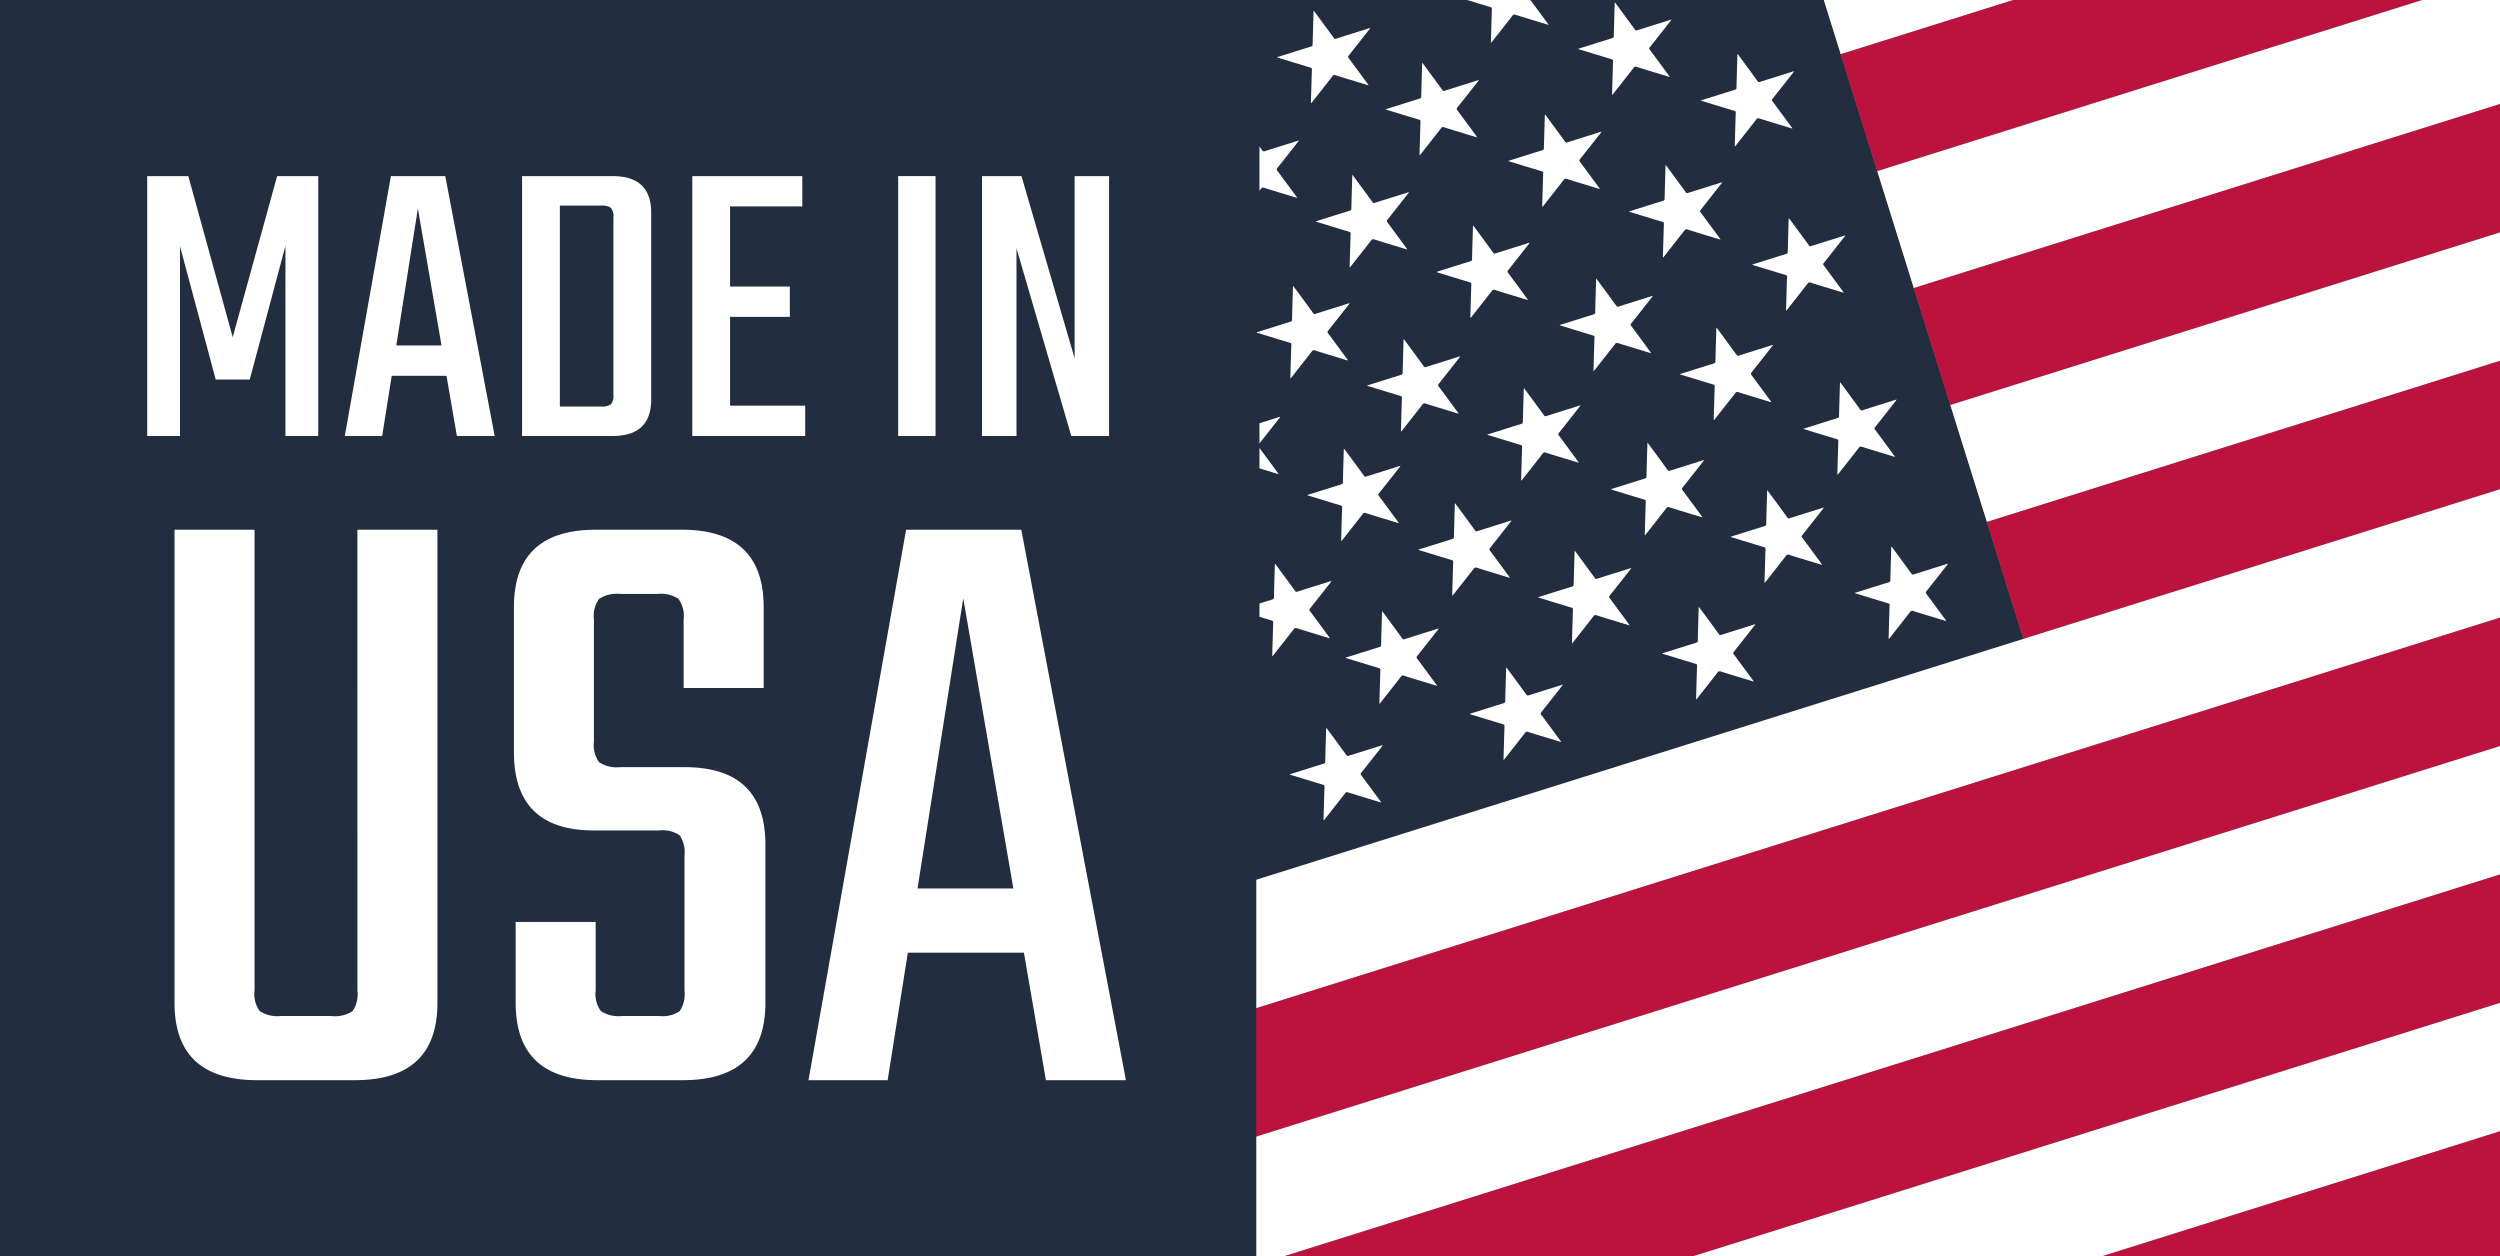 <svg id="b5af4413-0c88-4d1b-b524-20f82020fe1b" data-name="Layer 1" xmlns="http://www.w3.org/2000/svg" viewBox="0 0 198.999 100"><rect x="0" y="0" width="198.999" height="100" fill="#808080" stroke="none"/><defs><style>.b1374e85-5e04-4fd4-a616-84834d0bbd47{fill:#232d40;}.b72b1b95-243e-4b22-9a15-141d83c4e43b{fill:#fff;}.b60970d7-6588-42ee-a2bd-c5c8c930a6fe{fill:#bb133e;}</style></defs><title>Artboard 3</title><polygon class="b1374e85-5e04-4fd4-a616-84834d0bbd47" points="145.176 0 99.251 0 99.251 70.257 161.062 50.849 145.176 0"/><polygon class="b72b1b95-243e-4b22-9a15-141d83c4e43b" points="160.238 0 145.176 0 146.521 4.307 160.238 0"/><polygon class="b60970d7-6588-42ee-a2bd-c5c8c930a6fe" points="149.429 13.615 192.79 0 160.28 0 146.525 4.319 149.429 13.615"/><polygon class="b72b1b95-243e-4b22-9a15-141d83c4e43b" points="152.337 22.924 198.999 8.272 198.999 0 192.832 0 149.433 13.627 152.337 22.924"/><polygon class="b60970d7-6588-42ee-a2bd-c5c8c930a6fe" points="155.246 32.232 198.999 18.493 198.999 8.285 152.341 22.936 155.246 32.232"/><polygon class="b72b1b95-243e-4b22-9a15-141d83c4e43b" points="158.154 41.54 198.999 28.715 198.999 18.507 155.249 32.244 158.154 41.54"/><polygon class="b60970d7-6588-42ee-a2bd-c5c8c930a6fe" points="161.062 50.849 198.999 38.936 198.999 28.728 158.157 41.552 161.062 50.849"/><polygon class="b72b1b95-243e-4b22-9a15-141d83c4e43b" points="198.999 38.949 99.251 70.27 99.251 80.478 198.999 49.158 198.999 38.949"/><polygon class="b60970d7-6588-42ee-a2bd-c5c8c930a6fe" points="198.999 49.171 99.251 80.492 99.251 90.7 198.999 59.379 198.999 49.171"/><polygon class="b72b1b95-243e-4b22-9a15-141d83c4e43b" points="198.999 59.392 99.251 90.713 99.251 100 102.185 100 198.999 69.601 198.999 59.392"/><polygon class="b60970d7-6588-42ee-a2bd-c5c8c930a6fe" points="198.999 69.614 102.228 100 134.738 100 198.999 79.822 198.999 69.614"/><polygon class="b72b1b95-243e-4b22-9a15-141d83c4e43b" points="198.999 79.835 134.78 100 167.29 100 198.999 90.043 198.999 79.835"/><polygon class="b60970d7-6588-42ee-a2bd-c5c8c930a6fe" points="198.999 90.057 167.332 100 198.999 100 198.999 90.057"/><path class="b72b1b95-243e-4b22-9a15-141d83c4e43b" d="M100.155,26.412,100,26.461c.066.026.098.04.131.05l.121.037v-.166Z"/><path class="b72b1b95-243e-4b22-9a15-141d83c4e43b" d="M102.789,27.432c-.022.62-.039,1.241-.057,1.861-.008.272-.015.545-.022.817l.025.008c.026-.031.052-.062.077-.094.535-.68,1.071-1.358,1.602-2.041a.201.201,0,0,1,.261-.088c.496.162.996.31,1.495.462.369.113.739.225,1.131.344-.027-.047-.041-.076-.059-.101-.508-.69-1.014-1.381-1.526-2.068a.142.142,0,0,1,.004-.21q.83-1.045,1.652-2.095c.018-.023.031-.051.062-.102l-.152.048q-1.284.403-2.568.808a.133.133,0,0,1-.177-.047q-.587-.806-1.18-1.609c-.136-.185-.274-.369-.426-.574-.007.048-.011.066-.012.085-.025.865-.052,1.73-.072,2.596a.16.16,0,0,1-.134.178c-.821.254-1.641.513-2.461.77v.166q1.214.371,2.428.74C102.758,27.311,102.792,27.344,102.789,27.432Z"/><path class="b72b1b95-243e-4b22-9a15-141d83c4e43b" d="M119.041,20.169a.134.134,0,0,1-.177-.047q-.587-.807-1.179-1.609c-.136-.185-.274-.369-.426-.574-.007.048-.011.066-.012.085-.025.865-.052,1.73-.072,2.596a.16.16,0,0,1-.134.178c-.854.264-1.706.533-2.558.801l-.155.049c.066.026.098.04.131.05q1.274.39,2.549.777c.078.024.112.056.109.144-.022.62-.039,1.241-.057,1.861-.008.273-.014.545-.022.817l.026.008c.026-.031.052-.062.077-.094.535-.68,1.071-1.358,1.602-2.041a.201.201,0,0,1,.261-.088c.496.162.996.31,1.495.462.369.113.739.225,1.131.344-.027-.048-.041-.076-.059-.101-.508-.69-1.014-1.381-1.526-2.068a.142.142,0,0,1,.004-.21q.83-1.045,1.652-2.095c.018-.023.031-.051.062-.102l-.152.048Q120.325,19.765,119.041,20.169Z"/><path class="b72b1b95-243e-4b22-9a15-141d83c4e43b" d="M134.369,15.356a.133.133,0,0,1-.177-.046q-.587-.807-1.179-1.609c-.136-.185-.274-.369-.426-.574-.007.048-.011.066-.012.085-.025.865-.052,1.73-.072,2.596a.16.16,0,0,1-.134.179c-.854.264-1.705.533-2.558.8l-.155.049c.066.025.098.04.131.05q1.274.39,2.549.777c.078.024.112.056.109.144-.022.62-.039,1.241-.057,1.861-.008.273-.015.545-.022.818l.025.008c.026-.031.052-.062.077-.094.535-.68,1.071-1.358,1.602-2.041a.201.201,0,0,1,.261-.088c.496.162.996.31,1.495.462.369.113.739.225,1.131.344-.027-.048-.041-.076-.059-.101-.508-.69-1.014-1.381-1.526-2.068a.142.142,0,0,1,.004-.21q.83-1.045,1.652-2.095c.018-.023.031-.051.062-.102l-.152.048Q135.653,14.952,134.369,15.356Z"/><path class="b72b1b95-243e-4b22-9a15-141d83c4e43b" d="M108.759,37.929a.133.133,0,0,1-.177-.047q-.587-.806-1.179-1.609c-.136-.185-.274-.369-.426-.574-.007.048-.011.066-.012.085-.025.865-.052,1.73-.073,2.596a.16.16,0,0,1-.134.178c-.854.264-1.705.533-2.558.801l-.155.049c.066.026.098.04.131.05q1.274.39,2.549.777c.079.024.112.056.109.144-.022.62-.039,1.241-.057,1.861-.008.272-.015.545-.022.817l.026.008c.026-.031.052-.062.077-.094.535-.68,1.071-1.359,1.602-2.041a.201.201,0,0,1,.261-.088c.496.162.996.31,1.495.462.369.113.739.225,1.131.344-.028-.047-.041-.076-.059-.101-.507-.69-1.014-1.381-1.526-2.068a.143.143,0,0,1,.004-.21q.83-1.045,1.652-2.095c.018-.023.031-.051.062-.102l-.152.048Q110.043,37.524,108.759,37.929Z"/><path class="b72b1b95-243e-4b22-9a15-141d83c4e43b" d="M123.086,33.116a.134.134,0,0,1-.177-.047q-.587-.807-1.179-1.609c-.136-.185-.274-.369-.427-.574-.007.048-.011.066-.012.085-.025.865-.052,1.73-.072,2.596a.16.16,0,0,1-.134.178c-.854.264-1.706.533-2.558.801l-.155.049c.066.026.098.04.131.05q1.274.39,2.549.777c.078.024.112.056.109.144-.022.62-.039,1.241-.057,1.861-.008.273-.015.545-.022.818l.025.008c.026-.031.052-.062.077-.094.535-.68,1.071-1.358,1.602-2.041a.2.2,0,0,1,.261-.088c.496.162.996.31,1.495.462.369.113.739.225,1.131.344-.027-.048-.041-.076-.059-.101-.508-.69-1.014-1.381-1.526-2.068a.142.142,0,0,1,.004-.21q.83-1.045,1.652-2.095c.018-.023.031-.051.062-.102l-.152.048Q124.37,32.711,123.086,33.116Z"/><path class="b72b1b95-243e-4b22-9a15-141d83c4e43b" d="M138.414,28.303a.133.133,0,0,1-.177-.046q-.587-.807-1.179-1.609c-.136-.185-.274-.369-.426-.574-.007.048-.011.066-.012.085-.025.865-.052,1.73-.072,2.596a.16.16,0,0,1-.134.178c-.854.264-1.705.533-2.558.801l-.155.049c.066.025.098.04.131.05q1.274.39,2.549.777c.079.024.112.056.109.144-.022.62-.039,1.241-.057,1.861-.008.273-.015.545-.022.818l.025.008c.026-.031.052-.062.077-.094.535-.68,1.071-1.358,1.602-2.041a.201.201,0,0,1,.261-.088c.496.162.996.31,1.495.462.369.113.739.225,1.131.344-.027-.047-.041-.076-.059-.101-.508-.69-1.014-1.381-1.526-2.068a.143.143,0,0,1,.004-.21q.83-1.045,1.652-2.095c.018-.023.031-.051.062-.102l-.152.048Q139.697,27.898,138.414,28.303Z"/><path class="b72b1b95-243e-4b22-9a15-141d83c4e43b" d="M111.803,50.875a.134.134,0,0,1-.177-.047q-.587-.806-1.179-1.609c-.136-.185-.274-.369-.427-.574-.007.047-.011.066-.012.085-.025.865-.052,1.73-.072,2.596a.16.16,0,0,1-.134.179c-.854.264-1.705.533-2.558.801l-.155.049c.066.026.098.04.131.05q1.274.39,2.549.777c.078.024.112.056.109.144-.022.62-.039,1.241-.057,1.861-.008.272-.015.545-.022.817l.025.008c.026-.031.052-.062.077-.094.535-.68,1.071-1.358,1.602-2.041a.201.201,0,0,1,.261-.088c.496.162.996.31,1.495.462.369.113.739.225,1.131.344-.027-.048-.041-.076-.059-.101-.507-.69-1.014-1.381-1.526-2.068a.143.143,0,0,1,.004-.21q.83-1.045,1.652-2.095c.018-.023.031-.051.062-.102l-.152.048Q113.087,50.471,111.803,50.875Z"/><path class="b72b1b95-243e-4b22-9a15-141d83c4e43b" d="M127.13,46.063a.134.134,0,0,1-.177-.047q-.587-.806-1.179-1.609c-.136-.185-.274-.369-.426-.574-.007.047-.011.066-.012.085-.025.865-.052,1.73-.072,2.596a.16.16,0,0,1-.134.179c-.854.264-1.706.533-2.558.801l-.155.049c.066.026.098.04.131.05q1.274.39,2.549.777c.078.024.112.056.109.144-.022.62-.039,1.241-.057,1.861-.008.273-.015.545-.022.818l.025.008c.026-.031.052-.062.077-.094.535-.68,1.071-1.358,1.602-2.041a.201.201,0,0,1,.261-.088c.496.162.996.31,1.495.462.369.113.739.225,1.131.344-.027-.048-.041-.076-.059-.101-.508-.69-1.014-1.381-1.526-2.068a.142.142,0,0,1,.004-.21q.83-1.045,1.652-2.095c.018-.023.031-.051.062-.102l-.152.048Q128.415,45.658,127.13,46.063Z"/><path class="b72b1b95-243e-4b22-9a15-141d83c4e43b" d="M142.458,41.25a.133.133,0,0,1-.177-.047q-.587-.806-1.179-1.609c-.136-.185-.274-.369-.426-.574-.007.048-.011.066-.012.085-.025.865-.052,1.73-.072,2.596a.16.16,0,0,1-.134.178c-.854.264-1.705.533-2.558.801l-.155.049c.066.026.098.04.131.05q1.274.39,2.549.777c.078.024.112.056.109.144-.022.62-.039,1.241-.057,1.861-.008.273-.015.545-.022.818l.025.008c.026-.031.052-.062.077-.094.535-.68,1.071-1.358,1.602-2.041a.201.201,0,0,1,.261-.088c.496.162.996.31,1.495.462.369.113.739.225,1.131.344-.027-.047-.041-.076-.059-.101-.508-.69-1.014-1.381-1.526-2.068a.142.142,0,0,1,.004-.21q.83-1.045,1.652-2.095c.018-.023.031-.051.062-.102l-.152.048Q143.742,40.845,142.458,41.25Z"/><path class="b72b1b95-243e-4b22-9a15-141d83c4e43b" d="M100.63,14.949c.496.162.996.31,1.495.462.369.113.739.225,1.131.344-.027-.047-.041-.076-.059-.101-.508-.69-1.014-1.381-1.526-2.068a.143.143,0,0,1,.004-.21q.83-1.045,1.652-2.095c.018-.023.032-.051.062-.102l-.152.048q-1.284.403-2.568.808a.133.133,0,0,1-.177-.046c-.08-.109-.16-.218-.24-.327v3.524c.039-.05.078-.099.117-.149A.201.201,0,0,1,100.63,14.949Z"/><path class="b72b1b95-243e-4b22-9a15-141d83c4e43b" d="M114.996,7.223a.134.134,0,0,1-.177-.047q-.587-.807-1.179-1.609c-.136-.185-.274-.369-.426-.575-.007.048-.011.066-.012.085-.025.865-.052,1.73-.072,2.596a.16.16,0,0,1-.134.178c-.854.264-1.706.533-2.558.801l-.155.049c.066.026.098.04.131.05q1.274.389,2.549.776c.079.024.112.056.109.144-.022.62-.039,1.241-.057,1.861-.008.273-.014.545-.022.817l.025.008c.026-.031.052-.062.077-.094.535-.68,1.071-1.358,1.602-2.041a.201.201,0,0,1,.261-.088c.496.162.996.31,1.495.462.369.113.739.225,1.131.344-.027-.047-.041-.076-.059-.101-.507-.69-1.014-1.381-1.526-2.068a.142.142,0,0,1,.004-.21q.83-1.045,1.652-2.095c.018-.023.031-.051.062-.102l-.152.048Q116.28,6.818,114.996,7.223Z"/><path class="b72b1b95-243e-4b22-9a15-141d83c4e43b" d="M130.324,2.41a.133.133,0,0,1-.177-.046q-.587-.806-1.179-1.609c-.136-.185-.274-.369-.426-.575-.007.048-.011.066-.012.085-.025.865-.052,1.73-.073,2.596a.16.16,0,0,1-.134.179c-.854.264-1.705.533-2.558.801l-.155.049c.066.025.098.04.131.05q1.274.39,2.549.777c.079.024.112.056.109.144-.022.62-.039,1.241-.057,1.861-.008.273-.015.545-.022.817l.026.008c.026-.031.052-.062.077-.094.535-.68,1.071-1.358,1.602-2.041a.201.201,0,0,1,.261-.088c.496.162.996.31,1.495.462.369.113.739.225,1.131.344-.027-.048-.041-.076-.059-.101-.508-.69-1.014-1.381-1.526-2.068a.142.142,0,0,1,.004-.21q.83-1.045,1.652-2.095c.018-.023.031-.051.062-.102l-.152.048Q131.608,2.005,130.324,2.41Z"/><path class="b72b1b95-243e-4b22-9a15-141d83c4e43b" d="M106.353,3.076a.133.133,0,0,1-.177-.047q-.587-.806-1.179-1.609c-.136-.185-.274-.369-.426-.574-.007.047-.011.066-.012.085-.025.865-.052,1.73-.073,2.596a.16.16,0,0,1-.134.179c-.854.264-1.705.533-2.558.801l-.155.049c.066.026.098.04.131.05q1.274.389,2.549.776c.079.024.112.056.109.144-.022.62-.039,1.241-.057,1.861-.008.273-.015.545-.022.818l.025.008c.026-.031.052-.062.077-.094.535-.68,1.071-1.358,1.602-2.041a.201.201,0,0,1,.261-.088c.496.162.996.31,1.495.462.369.113.739.225,1.131.344-.027-.047-.041-.076-.059-.101-.508-.69-1.014-1.381-1.526-2.068a.143.143,0,0,1,.004-.21q.83-1.045,1.652-2.095c.018-.023.031-.051.062-.102l-.152.048Q107.636,2.672,106.353,3.076Z"/><path class="b72b1b95-243e-4b22-9a15-141d83c4e43b" d="M118.754.713c-.022.62-.039,1.241-.057,1.861-.008.273-.014.545-.022.817l.025.008c.026-.031.052-.062.077-.094.535-.68,1.071-1.358,1.602-2.041a.2.2,0,0,1,.261-.088c.496.162.996.31,1.495.462.369.113.739.225,1.131.344-.027-.048-.041-.076-.059-.101q-.693-.942-1.389-1.883h-5.041q.934.285,1.868.569C118.724.593,118.757.625,118.754.713Z"/><path class="b72b1b95-243e-4b22-9a15-141d83c4e43b" d="M101.848,33.27c.018-.023.031-.051.062-.102l-.152.048q-.753.236-1.506.474v1.604Q101.053,34.285,101.848,33.27Z"/><path class="b72b1b95-243e-4b22-9a15-141d83c4e43b" d="M101.777,37.745c-.027-.047-.041-.076-.059-.101q-.731-.994-1.465-1.986v1.621c.131.04.262.082.393.122C101.015,37.513,101.385,37.625,101.777,37.745Z"/><path class="b72b1b95-243e-4b22-9a15-141d83c4e43b" d="M113.517,29.212a.133.133,0,0,1-.177-.047q-.587-.806-1.179-1.609c-.136-.185-.274-.369-.426-.574-.007.047-.011.066-.012.085-.025.865-.052,1.73-.072,2.596a.16.16,0,0,1-.134.178c-.854.264-1.705.533-2.558.801l-.155.049c.066.026.098.04.131.05q1.274.39,2.549.777c.079.024.112.056.109.144-.022.62-.039,1.241-.057,1.861-.008.272-.015.545-.022.817l.025.008c.026-.031.052-.062.077-.094.535-.68,1.071-1.358,1.602-2.041a.201.201,0,0,1,.261-.088c.496.162.996.31,1.495.462.369.113.739.225,1.131.344-.028-.048-.041-.076-.059-.101-.508-.69-1.014-1.381-1.526-2.068a.143.143,0,0,1,.004-.21q.83-1.045,1.652-2.095c.018-.023.031-.051.062-.102l-.152.048Q114.8,28.807,113.517,29.212Z"/><path class="b72b1b95-243e-4b22-9a15-141d83c4e43b" d="M128.845,24.399a.134.134,0,0,1-.178-.046q-.587-.807-1.179-1.609c-.136-.185-.274-.369-.426-.574-.007.048-.011.066-.012.085-.025.865-.052,1.73-.072,2.596a.16.16,0,0,1-.134.178c-.854.264-1.705.533-2.558.801l-.155.049c.066.025.098.04.131.05q1.274.39,2.549.777c.078.024.112.056.109.144-.022.62-.039,1.241-.057,1.861-.008.272-.015.545-.022.817l.025.008c.026-.031.052-.062.077-.094.535-.68,1.071-1.358,1.602-2.041a.201.201,0,0,1,.261-.088c.496.162.996.31,1.495.462.369.113.739.225,1.131.344-.027-.047-.041-.076-.059-.101-.508-.69-1.014-1.381-1.526-2.068a.142.142,0,0,1,.004-.21q.83-1.045,1.652-2.095a1.186,1.186,0,0,0,.062-.102l-.152.048Q130.128,23.994,128.845,24.399Z"/><path class="b72b1b95-243e-4b22-9a15-141d83c4e43b" d="M144.172,19.586a.134.134,0,0,1-.177-.047q-.587-.807-1.179-1.609c-.136-.185-.274-.369-.426-.574-.007.048-.011.066-.012.085-.025.865-.052,1.73-.072,2.596a.16.16,0,0,1-.134.178c-.854.264-1.706.533-2.558.801l-.155.049c.066.026.098.04.131.05q1.274.39,2.549.777c.078.024.112.056.109.144-.022.62-.039,1.241-.057,1.861-.008.273-.014.545-.022.817l.026.008c.026-.031.052-.062.077-.094.535-.68,1.071-1.358,1.602-2.041a.201.201,0,0,1,.261-.088c.496.162.996.31,1.495.462.369.113.739.225,1.131.344-.027-.048-.041-.076-.059-.101-.508-.69-1.014-1.381-1.526-2.068a.142.142,0,0,1,.004-.21q.83-1.045,1.652-2.095c.018-.023.031-.051.062-.102l-.152.048Q145.456,19.181,144.172,19.586Z"/><path class="b72b1b95-243e-4b22-9a15-141d83c4e43b" d="M101.347,49.542c-.022.62-.039,1.241-.057,1.861-.008.273-.015.545-.022.818l.025.008c.026-.031.052-.062.077-.093.535-.68,1.071-1.358,1.602-2.041a.2.2,0,0,1,.261-.088c.496.162.996.31,1.495.462.369.113.739.225,1.131.344-.027-.047-.041-.076-.059-.101-.508-.69-1.014-1.381-1.526-2.068a.142.142,0,0,1,.004-.21q.83-1.045,1.652-2.095c.018-.023.031-.051.062-.102l-.152.048q-1.284.403-2.568.808a.133.133,0,0,1-.177-.047q-.587-.806-1.179-1.609c-.136-.185-.274-.369-.426-.575-.007.048-.011.066-.012.085-.025.865-.052,1.73-.072,2.596a.16.16,0,0,1-.134.178c-.34.105-.679.213-1.019.319v1.057c.329.1.657.201.986.3C101.316,49.421,101.35,49.454,101.347,49.542Z"/><path class="b72b1b95-243e-4b22-9a15-141d83c4e43b" d="M117.599,42.279a.133.133,0,0,1-.177-.047q-.587-.806-1.179-1.609c-.136-.185-.274-.369-.426-.575-.007.048-.011.066-.012.085-.025.865-.052,1.73-.073,2.596a.16.16,0,0,1-.134.178c-.854.264-1.705.533-2.558.801l-.155.049c.066.026.098.04.131.05q1.274.39,2.549.777c.079.024.112.056.109.144-.022.62-.039,1.241-.057,1.861-.008.273-.015.545-.022.818l.025.008c.026-.031.052-.062.077-.094.535-.68,1.071-1.358,1.602-2.041a.201.201,0,0,1,.261-.088c.496.162.996.31,1.495.462.369.113.739.225,1.131.344-.027-.048-.041-.076-.059-.101-.508-.69-1.014-1.381-1.526-2.068a.142.142,0,0,1,.004-.21q.83-1.045,1.652-2.095c.018-.023.031-.051.062-.102l-.152.048Q118.883,41.875,117.599,42.279Z"/><path class="b72b1b95-243e-4b22-9a15-141d83c4e43b" d="M132.927,37.466a.134.134,0,0,1-.178-.047q-.587-.806-1.179-1.609c-.136-.185-.274-.369-.426-.575-.007.048-.011.066-.012.085-.025.865-.052,1.73-.072,2.596a.16.16,0,0,1-.134.179c-.854.264-1.705.533-2.558.801l-.155.049c.066.025.098.04.131.05q1.274.389,2.549.777c.079.024.112.056.109.144-.022.62-.039,1.241-.057,1.861-.008.272-.015.545-.022.817l.025.008c.026-.031.052-.062.077-.093.535-.68,1.071-1.358,1.602-2.041a.201.201,0,0,1,.261-.088c.496.162.996.31,1.495.462.369.113.739.225,1.131.344-.027-.048-.041-.076-.059-.101q-.761-1.035-1.526-2.068a.142.142,0,0,1,.004-.21q.83-1.045,1.652-2.095c.018-.023.031-.051.062-.102l-.152.048Q134.211,37.062,132.927,37.466Z"/><path class="b72b1b95-243e-4b22-9a15-141d83c4e43b" d="M148.255,32.653a.133.133,0,0,1-.177-.046q-.587-.807-1.179-1.609c-.136-.185-.274-.369-.427-.575-.007.048-.011.066-.012.085-.025.865-.052,1.73-.072,2.596a.16.16,0,0,1-.134.178c-.854.264-1.706.533-2.558.801l-.155.049c.066.026.098.04.131.05q1.274.39,2.549.777c.078.024.112.056.109.144-.022.62-.039,1.241-.057,1.861-.008.272-.015.545-.022.817l.025.008c.026-.031.052-.062.077-.094.535-.68,1.071-1.359,1.602-2.041a.201.201,0,0,1,.261-.088c.496.162.996.31,1.495.462.369.113.739.225,1.131.344-.027-.047-.041-.076-.059-.101-.508-.69-1.014-1.381-1.526-2.068a.142.142,0,0,1,.004-.21q.83-1.045,1.652-2.095c.018-.023.031-.051.062-.102l-.152.048Q149.539,32.249,148.255,32.653Z"/><path class="b72b1b95-243e-4b22-9a15-141d83c4e43b" d="M107.355,60.16a.134.134,0,0,1-.177-.047q-.587-.807-1.179-1.609c-.136-.185-.274-.369-.426-.574-.007.047-.011.066-.012.085-.025.865-.052,1.73-.072,2.596a.16.16,0,0,1-.134.179c-.854.264-1.706.533-2.558.801l-.155.049c.066.026.098.04.131.05q1.274.39,2.549.777c.078.024.112.056.109.144-.022.62-.039,1.241-.057,1.861-.008.273-.015.545-.022.818l.025.008c.026-.031.052-.062.077-.094.535-.68,1.071-1.358,1.602-2.041a.201.201,0,0,1,.261-.088c.496.162.996.31,1.495.462.369.113.739.225,1.131.344-.027-.048-.041-.076-.059-.101-.508-.69-1.014-1.381-1.526-2.068a.142.142,0,0,1,.004-.21q.83-1.045,1.652-2.095c.018-.023.031-.051.062-.102l-.152.048Q108.639,59.755,107.355,60.16Z"/><path class="b72b1b95-243e-4b22-9a15-141d83c4e43b" d="M121.682,55.347a.134.134,0,0,1-.177-.047q-.587-.806-1.179-1.609c-.136-.185-.274-.369-.426-.574-.007.047-.011.066-.012.085-.025.865-.052,1.73-.072,2.596a.16.16,0,0,1-.134.179c-.854.264-1.705.533-2.558.801l-.155.049c.066.025.098.04.131.05q1.274.389,2.549.776c.078.024.112.056.109.144-.022.62-.039,1.241-.057,1.861-.008.273-.015.545-.022.818l.025.008c.026-.031.052-.062.077-.094.535-.68,1.071-1.359,1.602-2.041a.201.201,0,0,1,.261-.088c.496.162.996.31,1.495.462.369.113.739.225,1.131.344-.027-.047-.041-.076-.059-.101-.508-.69-1.014-1.381-1.526-2.068a.143.143,0,0,1,.004-.21q.83-1.045,1.652-2.095c.018-.023.031-.051.062-.102l-.152.048Q122.966,54.942,121.682,55.347Z"/><path class="b72b1b95-243e-4b22-9a15-141d83c4e43b" d="M137.01,50.534a.134.134,0,0,1-.178-.046q-.587-.807-1.179-1.609c-.136-.185-.274-.369-.426-.574-.007.047-.011.066-.012.085-.025.865-.052,1.73-.072,2.596a.16.16,0,0,1-.134.178c-.854.264-1.705.533-2.558.801l-.155.049c.066.026.098.04.131.05q1.274.39,2.549.777c.079.024.112.056.109.144-.022.62-.039,1.241-.057,1.861-.008.273-.015.545-.022.818l.025.008c.026-.031.052-.062.077-.094.535-.68,1.071-1.358,1.602-2.041a.201.201,0,0,1,.261-.088c.496.162.996.31,1.495.462.369.113.739.225,1.131.344-.027-.048-.041-.076-.059-.101q-.761-1.035-1.526-2.068a.142.142,0,0,1,.004-.21q.83-1.045,1.652-2.095c.018-.023.031-.051.062-.102l-.152.048Q138.293,50.129,137.01,50.534Z"/><path class="b72b1b95-243e-4b22-9a15-141d83c4e43b" d="M152.337,45.721a.134.134,0,0,1-.177-.047q-.587-.806-1.179-1.609c-.136-.185-.274-.369-.426-.574-.007.047-.011.066-.012.085-.025.865-.052,1.73-.073,2.596a.16.16,0,0,1-.134.179c-.854.264-1.706.533-2.558.801l-.155.049c.066.025.098.04.131.05q1.274.389,2.549.777c.078.024.112.056.109.144-.022.62-.039,1.241-.057,1.861-.008.272-.015.545-.022.817l.025.008c.026-.031.052-.062.077-.094.535-.68,1.071-1.358,1.602-2.041a.2.2,0,0,1,.261-.088c.496.162.996.31,1.495.462.369.113.739.225,1.131.344-.027-.048-.041-.076-.059-.101-.508-.69-1.014-1.381-1.526-2.068a.142.142,0,0,1,.004-.21q.83-1.045,1.652-2.095c.018-.023.032-.051.062-.102l-.152.048Q153.621,45.316,152.337,45.721Z"/><path class="b72b1b95-243e-4b22-9a15-141d83c4e43b" d="M109.434,16.144a.133.133,0,0,1-.177-.046q-.587-.807-1.179-1.609c-.136-.185-.274-.369-.426-.574-.007.048-.011.066-.012.085-.025.865-.052,1.73-.073,2.596a.16.16,0,0,1-.134.178c-.854.264-1.705.533-2.558.801l-.155.049c.066.025.098.04.131.05q1.274.39,2.549.777c.078.024.112.056.109.144-.022.62-.039,1.241-.057,1.861-.008.273-.015.545-.022.818l.026.008c.026-.031.052-.062.077-.094.535-.68,1.071-1.358,1.602-2.041a.201.201,0,0,1,.261-.088c.496.162.996.31,1.495.462.369.113.739.225,1.131.344-.027-.047-.041-.076-.059-.101-.508-.69-1.014-1.381-1.526-2.068a.143.143,0,0,1,.004-.21q.83-1.045,1.652-2.095c.018-.023.031-.051.062-.102l-.152.048Q110.718,15.739,109.434,16.144Z"/><path class="b72b1b95-243e-4b22-9a15-141d83c4e43b" d="M124.762,11.331a.134.134,0,0,1-.178-.047q-.587-.807-1.179-1.609c-.136-.185-.274-.369-.426-.574-.007.048-.011.066-.012.085-.025.865-.052,1.73-.072,2.596a.16.16,0,0,1-.134.178c-.854.264-1.706.533-2.558.801l-.155.049c.066.026.098.04.131.05q1.274.389,2.549.776c.078.024.112.056.109.144-.022.62-.039,1.241-.057,1.861-.008.273-.015.545-.022.817l.025.008c.026-.031.052-.062.077-.094.535-.68,1.071-1.358,1.602-2.041a.201.201,0,0,1,.261-.088c.496.162.996.31,1.495.462.369.113.739.225,1.131.344-.027-.047-.041-.076-.059-.101-.508-.69-1.014-1.381-1.526-2.068a.142.142,0,0,1,.004-.21q.83-1.045,1.652-2.095c.018-.023.031-.051.062-.102l-.152.048Q126.046,10.927,124.762,11.331Z"/><path class="b72b1b95-243e-4b22-9a15-141d83c4e43b" d="M140.089,6.518a.134.134,0,0,1-.177-.047q-.587-.806-1.179-1.609c-.136-.185-.274-.369-.426-.574-.007.048-.011.066-.012.085-.025.865-.052,1.73-.072,2.596a.16.16,0,0,1-.134.179c-.854.264-1.706.533-2.558.801l-.155.049c.066.025.098.04.131.05q1.274.39,2.549.777c.079.024.112.056.109.144-.022.62-.039,1.241-.057,1.861-.008.273-.015.545-.022.817l.025.008c.026-.031.052-.062.077-.094.535-.68,1.071-1.358,1.602-2.041a.2.2,0,0,1,.261-.088c.496.162.996.31,1.495.462.369.113.739.225,1.131.344-.027-.048-.041-.076-.059-.101-.508-.69-1.014-1.381-1.526-2.068a.142.142,0,0,1,.004-.21q.83-1.045,1.652-2.095c.018-.023.031-.051.062-.102l-.152.048Q141.374,6.114,140.089,6.518Z"/><rect class="b1374e85-5e04-4fd4-a616-84834d0bbd47" width="100" height="100"/><path class="b72b1b95-243e-4b22-9a15-141d83c4e43b" d="M14.328,34.705H11.718V14.018h3.271l3.535,12.822,3.536-12.822H25.332V34.705H22.722V19.57L19.88,30.211h-2.71L14.328,19.604Z"/><path class="b72b1b95-243e-4b22-9a15-141d83c4e43b" d="M36.368,34.705l-.826-4.792H31.181l-.76,4.792H27.447l3.668-20.687h4.329l3.933,20.687Zm-4.824-7.204h3.602L33.263,16.596Z"/><path class="b72b1b95-243e-4b22-9a15-141d83c4e43b" d="M41.557,14.018H48.761q3.073,0,3.073,2.908V31.797q0,2.908-3.073,2.908H41.557Zm7.271,17.382V17.323a1.08,1.08,0,0,0-.198-.776,1.227,1.227,0,0,0-.793-.182H44.565V32.359h3.272a1.227,1.227,0,0,0,.793-.182A1.082,1.082,0,0,0,48.827,31.4Z"/><path class="b72b1b95-243e-4b22-9a15-141d83c4e43b" d="M58.113,32.293H64.094v2.412H55.106V14.018H63.863v2.413h-5.75v6.378h4.759v2.413H58.113Z"/><path class="b72b1b95-243e-4b22-9a15-141d83c4e43b" d="M71.494,14.018H74.469V34.705H71.494Z"/><path class="b72b1b95-243e-4b22-9a15-141d83c4e43b" d="M85.539,14.018h2.742V34.705H85.275L80.912,19.768V34.705H78.17V14.018h3.139l4.231,14.507Z"/><path class="b72b1b95-243e-4b22-9a15-141d83c4e43b" d="M28.45,42.166h6.369V79.823q0,6.16-6.579,6.159H20.471q-6.58,0-6.579-6.159V42.166H20.261V78.843a2.287,2.287,0,0,0,.42,1.645,2.592,2.592,0,0,0,1.68.385h3.99a2.579,2.579,0,0,0,1.715-.385,2.439,2.439,0,0,0,.385-1.645Z"/><path class="b72b1b95-243e-4b22-9a15-141d83c4e43b" d="M54.486,78.843V68.134a2.444,2.444,0,0,0-.385-1.645,2.442,2.442,0,0,0-1.645-.385H47.278q-6.371,0-6.369-6.229V48.326q0-6.158,6.509-6.159h6.859q6.51,0,6.51,6.159v6.439H54.416V49.306a2.286,2.286,0,0,0-.42-1.645,2.6,2.6,0,0,0-1.68-.385H49.377a2.602,2.602,0,0,0-1.68.385,2.286,2.286,0,0,0-.42,1.645v9.729a2.285,2.285,0,0,0,.42,1.645,2.595,2.595,0,0,0,1.68.385h5.109q6.439,0,6.439,6.159V79.823q0,6.16-6.579,6.159h-6.79q-6.508,0-6.509-6.159V73.383h6.369v5.46a2.283,2.283,0,0,0,.42,1.645,2.592,2.592,0,0,0,1.68.385H52.457a2.433,2.433,0,0,0,1.645-.385A2.44,2.44,0,0,0,54.486,78.843Z"/><path class="b72b1b95-243e-4b22-9a15-141d83c4e43b" d="M83.254,85.982l-1.75-10.149H72.265L70.656,85.982H64.356l7.769-43.815h9.169l8.329,43.815ZM73.035,70.724h7.629L76.674,47.626Z"/></svg>